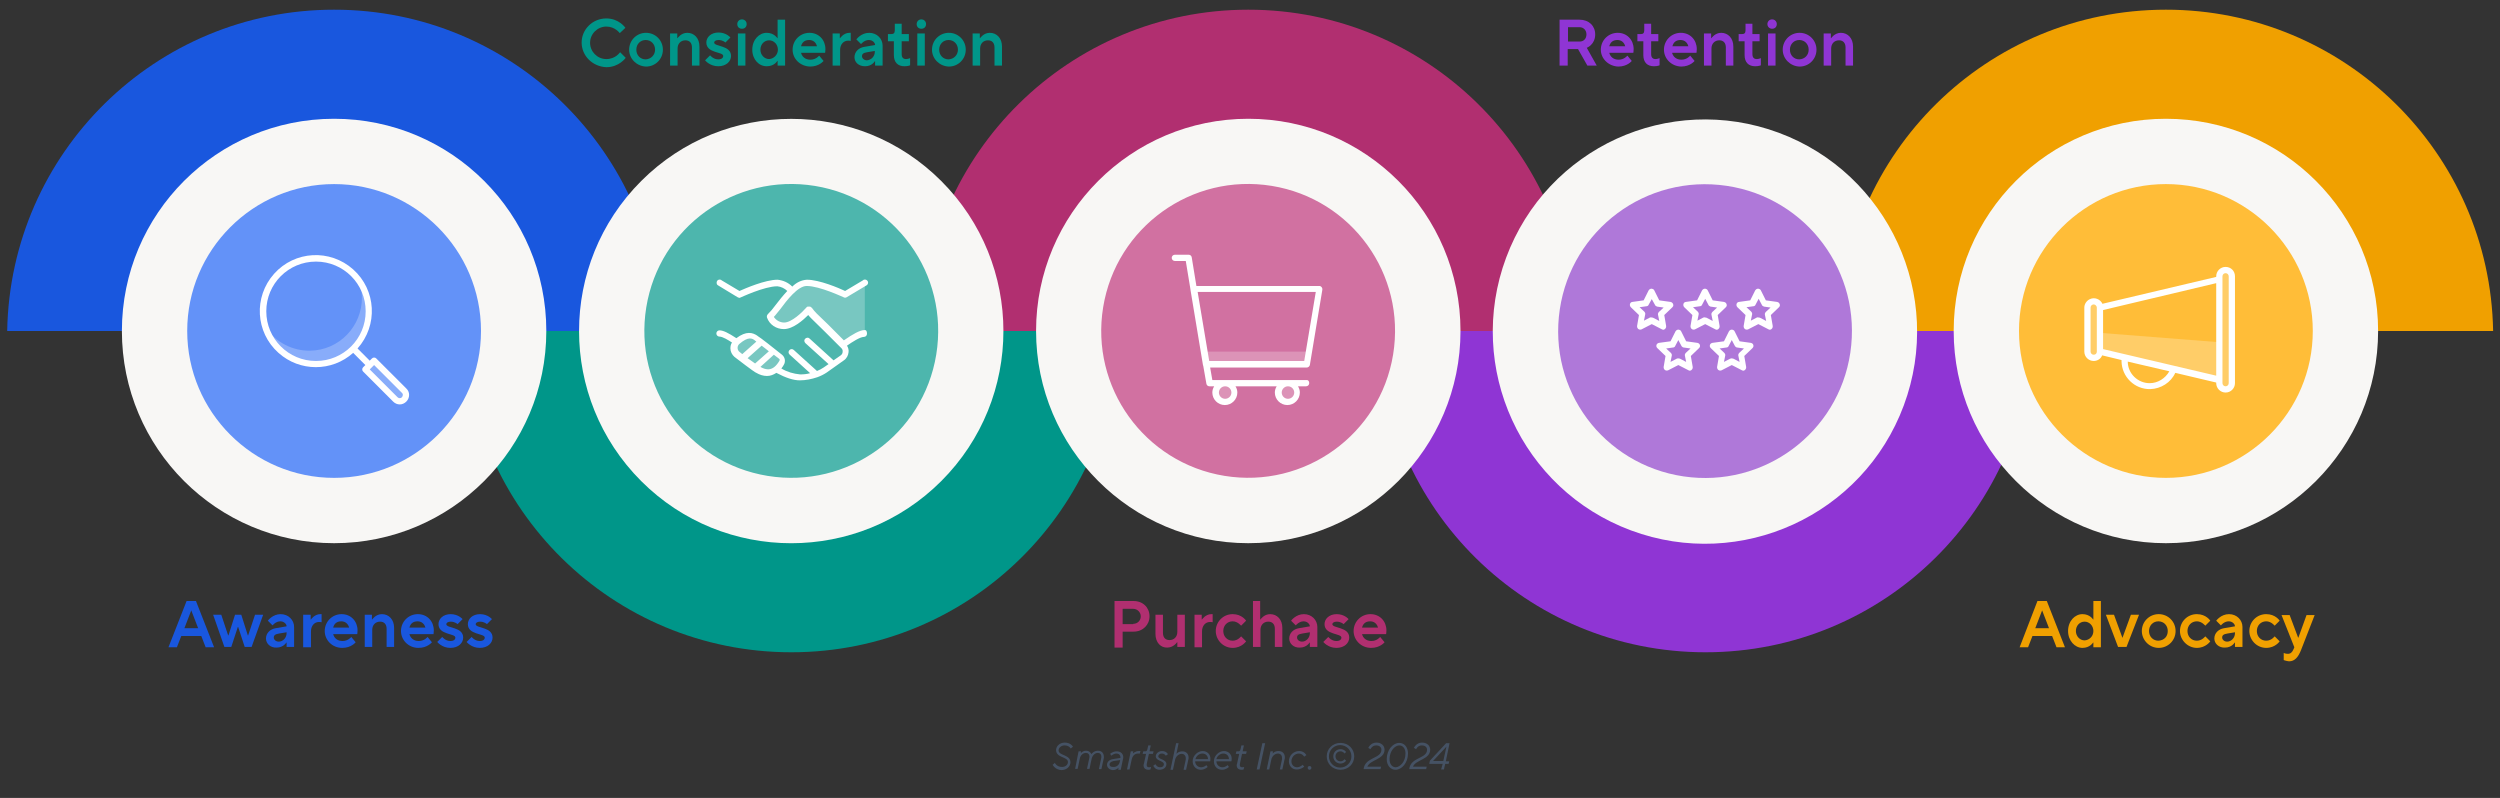 <?xml version="1.0" encoding="utf-8"?>
<!-- Generator: Adobe Illustrator 28.2.0, SVG Export Plug-In . SVG Version: 6.00 Build 0)  -->
<svg version="1.1" id="Layer_1" xmlns="http://www.w3.org/2000/svg" xmlns:xlink="http://www.w3.org/1999/xlink" x="0px" y="0px"
	 viewBox="0 0 799.9 255.3" style="enable-background:new 0 0 799.9 255.3;" xml:space="preserve">
<rect x="0" y="0" width="799.9" height="255.3" fill="#333333" stroke="none"/>
<style type="text/css">
	.st0{fill:#455264;}
	.st1{fill:#1957DE;}
	.st2{fill:#B12F70;}
	.st3{fill:#009689;}
	.st4{fill:#8F35D4;}
	.st5{fill:#F0A000;}
	.st6{fill:#F8F7F5;}
	.st7{fill:#4DB6AD;}
	.st8{fill:#D171A1;}
	.st9{fill:#AF78D9;}
	.st10{fill:#6392F8;}
	.st11{fill:#FFBD38;}
	.st12{opacity:0.24;fill:#FFFFFF;enable-background:new    ;}
	.st13{fill:#FFFFFF;}
</style>
<g>
	<path class="st0" d="M336.8,244.7l0.7-0.6c0,0,0.6,1.3,2.3,1.3c1.1,0,1.9-0.7,1.9-1.6c0-1.7-3.8-1.3-3.8-3.8c0-1.2,1.1-2.4,2.8-2.4
		c1.9,0,2.6,1.3,2.6,1.3l-0.7,0.6c0,0-0.5-1-2-1c-1.1,0-1.9,0.8-1.9,1.6c0,1.7,3.8,1.3,3.8,3.8c0,1.3-1.2,2.5-2.9,2.5
		C337.6,246.3,336.8,244.7,336.8,244.7z"/>
	<path class="st0" d="M345.1,240.4h0.8l-0.1,0.6c0,0,0.6-0.8,1.7-0.8c1.3,0,1.7,1.1,1.7,1.1s0.7-1.1,2.1-1.1c1.3,0,1.9,0.9,1.9,2
		c0,0.2,0,0.5-0.1,0.7l-0.7,3.2h-0.8l0.7-3.3c0-0.2,0.1-0.4,0.1-0.6c0-0.7-0.3-1.3-1.2-1.3c-0.8,0-1.6,0.7-1.9,1.8l-0.7,3.3h-0.8
		l0.7-3.3c0-0.2,0.1-0.4,0.1-0.5c0-0.7-0.3-1.3-1.2-1.3c-0.8,0-1.7,0.7-1.9,1.8l-0.7,3.3h-0.8L345.1,240.4z"/>
	<path class="st0" d="M354.2,244.7c0-0.9,0.7-1.6,1.8-1.8l2.5-0.4c0-0.1,0-0.2,0-0.2c0-0.7-0.5-1.2-1.3-1.2c-0.9,0-1.6,0.7-1.6,0.7
		l-0.4-0.6c0,0,0.8-0.8,2.1-0.8c1.2,0,2.1,0.7,2.1,1.9c0,0.2,0,0.4-0.1,0.6l-0.7,3.4h-0.8l0.1-0.7c0,0-0.6,0.8-1.9,0.8
		C354.9,246.3,354.2,245.5,354.2,244.7z M358.3,243.7l0.1-0.5l-2.1,0.3c-0.9,0.2-1.3,0.6-1.3,1.1c0,0.5,0.4,0.8,1.1,0.8
		C357.3,245.5,358.1,244.7,358.3,243.7z"/>
	<path class="st0" d="M361.8,240.4h0.8l-0.1,0.7c0,0,0.7-0.8,1.9-0.8h0.5l-0.2,0.8h-0.6c-0.8,0-1.7,0.5-2,1.9l-0.7,3.2h-0.8
		L361.8,240.4z"/>
	<path class="st0" d="M365.9,244.9c0-0.2,0-0.3,0.1-0.5l0.7-3.2h-1.1l0.2-0.8h0.7c0.3,0,0.5-0.2,0.6-0.6l0.3-1.3h0.8l-0.4,1.9h1.3
		l-0.2,0.8h-1.3l-0.7,3.3c0,0.1,0,0.2,0,0.3c0,0.5,0.3,0.7,0.8,0.7c0.3,0,0.6-0.1,0.6-0.1l-0.2,0.8c0,0-0.3,0.1-0.6,0.1
		C366.4,246.3,365.9,245.7,365.9,244.9z"/>
	<path class="st0" d="M369,245l0.7-0.5c0,0,0.4,1,1.5,1c0.8,0,1.2-0.4,1.2-1c0-1.1-2.6-1-2.6-2.5c0-0.9,0.9-1.7,2-1.7
		c1.4,0,1.9,1,1.9,1l-0.7,0.5c0,0-0.3-0.7-1.3-0.7c-0.6,0-1.1,0.4-1.1,0.9c0,1,2.6,0.9,2.6,2.5c0,1-0.9,1.8-2.2,1.8
		C369.5,246.3,369,245,369,245z"/>
	<path class="st0" d="M376.3,237.8h0.8l-0.7,3.4c0,0,0.6-0.8,1.9-0.8c1.2,0,2,0.8,2,2c0,0.2,0,0.4-0.1,0.7l-0.7,3.2h-0.8l0.7-3.3
		c0-0.2,0-0.3,0-0.4c0-0.8-0.5-1.4-1.3-1.4c-0.9,0-1.8,0.7-2.1,1.8l-0.7,3.3h-0.8L376.3,237.8z"/>
	<path class="st0" d="M381.6,243.6c0-1.9,1.7-3.3,3.2-3.3c1.4,0,2.5,1,2.5,2.5c0,0.5-0.1,0.8-0.1,0.8h-4.8c0,1.1,0.9,1.9,1.9,1.9
		c1,0,1.7-0.7,1.7-0.7l0.4,0.6c0,0-0.9,0.9-2.2,0.9C382.7,246.3,381.6,245.1,381.6,243.6z M386.5,242.9c0,0,0,0,0-0.1
		c0-0.8-0.6-1.7-1.8-1.7c-1,0-2,0.8-2.2,1.8H386.5z"/>
	<path class="st0" d="M388.4,243.6c0-1.9,1.7-3.3,3.2-3.3c1.4,0,2.5,1,2.5,2.5c0,0.5-0.1,0.8-0.1,0.8h-4.8c0,1.1,0.9,1.9,1.9,1.9
		c1,0,1.7-0.7,1.7-0.7l0.4,0.6c0,0-0.9,0.9-2.2,0.9C389.4,246.3,388.4,245.1,388.4,243.6z M393.2,242.9c0,0,0,0,0-0.1
		c0-0.8-0.6-1.7-1.8-1.7c-1,0-2,0.8-2.2,1.8H393.2z"/>
	<path class="st0" d="M395.7,244.9c0-0.2,0-0.3,0.1-0.5l0.7-3.2h-1.1l0.2-0.8h0.7c0.3,0,0.5-0.2,0.6-0.6l0.3-1.3h0.8l-0.4,1.9h1.3
		l-0.2,0.8h-1.3l-0.7,3.3c0,0.1,0,0.2,0,0.3c0,0.5,0.3,0.7,0.8,0.7c0.3,0,0.6-0.1,0.6-0.1l-0.2,0.8c0,0-0.3,0.1-0.6,0.1
		C396.2,246.3,395.7,245.7,395.7,244.9z"/>
	<path class="st0" d="M403.9,237.8h0.9l-1.8,8.4h-0.9L403.9,237.8z"/>
	<path class="st0" d="M406.5,240.4h0.8l-0.1,0.7c0,0,0.6-0.8,1.9-0.8c1.2,0,2,0.8,2,2c0,0.2,0,0.4-0.1,0.7l-0.7,3.2h-0.8l0.7-3.3
		c0-0.2,0-0.3,0-0.4c0-0.8-0.5-1.4-1.3-1.4c-0.9,0-1.8,0.7-2.1,1.8l-0.7,3.3h-0.8L406.5,240.4z"/>
	<path class="st0" d="M412.4,243.6c0-1.9,1.5-3.3,3.3-3.3c1.6,0,2.3,1.3,2.3,1.3l-0.7,0.5c0,0-0.6-1-1.7-1c-1.3,0-2.4,1.1-2.4,2.5
		c0,1.1,0.8,1.9,1.8,1.9c1,0,1.8-0.8,1.8-0.8l0.5,0.6c0,0-1,0.9-2.3,0.9C413.5,246.3,412.4,245.1,412.4,243.6z"/>
	<path class="st0" d="M418.4,245.7c0-0.4,0.3-0.6,0.6-0.6c0.3,0,0.6,0.2,0.6,0.6c0,0.3-0.3,0.6-0.6,0.6
		C418.7,246.3,418.4,246,418.4,245.7z"/>
	<path class="st0" d="M424.5,242c0-2.4,1.9-4.3,4.4-4.3s4.4,1.9,4.4,4.3c0,2.4-1.9,4.3-4.4,4.3S424.5,244.4,424.5,242z M432.4,242
		c0-2-1.6-3.6-3.6-3.6s-3.6,1.6-3.6,3.6c0,2,1.6,3.6,3.6,3.6S432.4,244,432.4,242z M426.6,242c0-1.3,1-2.3,2.3-2.3
		c1.2,0,1.8,0.9,1.8,0.9l-0.5,0.5c0,0-0.4-0.7-1.3-0.7c-0.9,0-1.6,0.7-1.6,1.6c0,0.9,0.7,1.6,1.6,1.6c0.9,0,1.3-0.7,1.3-0.7l0.5,0.5
		c0,0-0.6,0.9-1.8,0.9C427.6,244.3,426.6,243.3,426.6,242z"/>
	<path class="st0" d="M442,239.9c0-0.8-0.6-1.4-1.7-1.4c-1.3,0-1.8,1.2-1.8,1.2l-0.7-0.4c0,0,0.7-1.7,2.6-1.7c1.6,0,2.6,1,2.6,2.3
		c0,3.1-4.7,3.2-5.5,5.4h4.4l-0.2,0.8h-5.4C436.7,242.2,442,242.8,442,239.9z"/>
	<path class="st0" d="M443.7,242.9c0-3,2-5.2,4-5.2c1.6,0,2.8,1.3,2.8,3.4c0,3-2,5.2-4,5.2C445,246.3,443.7,245,443.7,242.9z
		 M449.7,241.1c0-1.7-0.9-2.6-2-2.6c-1.4,0-3.1,1.8-3.1,4.4c0,1.7,0.9,2.6,2,2.6C448,245.4,449.7,243.7,449.7,241.1z"/>
	<path class="st0" d="M456.6,239.9c0-0.8-0.6-1.4-1.7-1.4c-1.3,0-1.8,1.2-1.8,1.2l-0.7-0.4c0,0,0.7-1.7,2.6-1.7c1.6,0,2.6,1,2.6,2.3
		c0,3.1-4.7,3.2-5.5,5.4h4.4l-0.2,0.8h-5.4C451.3,242.2,456.6,242.8,456.6,239.9z"/>
	<path class="st0" d="M461.6,244.4h-4.3l0.2-1l5.2-5.6h1.1l-1.2,5.8h1.1l-0.2,0.8h-1.1l-0.4,1.8h-0.9L461.6,244.4z M461.8,243.5
		l1-4.6l-4.3,4.6H461.8z"/>
</g>
<g>
	<g>
		<path class="st1" d="M59.7,192.3h3l5.8,14.8h-2.7l-1.4-3.6H58l-1.4,3.6h-2.7L59.7,192.3z M63.4,201l-2.2-5.7l-2.2,5.7H63.4z"/>
		<path class="st1" d="M68.2,196.7h2.6l2.2,6.6h0.1l2.1-6.6h2l2.1,6.6h0.1l2.2-6.6h2.6l-3.7,10.3h-2.2l-2.1-6.4h-0.1l-2.1,6.4h-2.2
			L68.2,196.7z"/>
		<path class="st1" d="M85.1,204.3c0-1.7,1.3-3,3.1-3.3l3.5-0.6c0-0.7-0.8-1.6-2-1.6c-1.5,0-2.5,1.3-2.5,1.3l-1.5-1.5
			c0,0,1.5-2.1,4.1-2.1c2.5,0,4.3,1.9,4.3,4.1v6.4h-2.4v-1.4h-0.1c0,0-0.9,1.6-3.1,1.6C86.5,207.3,85.1,205.9,85.1,204.3z
			 M91.7,202.6v-0.3l-2.4,0.4c-1.3,0.2-1.7,0.6-1.7,1.3c0,0.6,0.6,1.3,1.6,1.3C90.5,205.3,91.7,204.1,91.7,202.6z"/>
		<path class="st1" d="M97,196.7h2.4v1.5h0.1c0,0,1.1-1.7,3-1.7h0.4v2.6c0,0-0.3-0.1-0.8-0.1c-1.5,0-2.6,1.2-2.6,3v5.1H97V196.7z"/>
		<path class="st1" d="M103.9,201.9c0-3,2.4-5.4,5.4-5.4c3,0,5.1,2.3,5.1,5.2c0,0.6-0.1,1.2-0.1,1.2h-7.7c0.3,1.2,1.3,2.2,3,2.2
			c1.8,0,2.8-1.3,2.8-1.3l1.4,1.7c0,0-1.4,1.8-4.3,1.8C106.3,207.3,103.9,204.8,103.9,201.9z M111.7,200.8c-0.3-1.2-1.2-2-2.5-2
			c-1.5,0-2.3,0.8-2.6,2H111.7z"/>
		<path class="st1" d="M116.6,196.7h2.4v1.5h0.1c0,0,1.1-1.7,3.1-1.7c2.2,0,3.9,1.7,3.9,4.4v6.1h-2.4v-5.8c0-1.5-0.8-2.3-2.1-2.3
			c-1.5,0-2.5,1.1-2.5,2.6v5.5h-2.4V196.7z"/>
		<path class="st1" d="M128.3,201.9c0-3,2.4-5.4,5.4-5.4c3,0,5.1,2.3,5.1,5.2c0,0.6-0.1,1.2-0.1,1.2h-7.7c0.3,1.2,1.3,2.2,3,2.2
			c1.8,0,2.8-1.3,2.8-1.3l1.4,1.7c0,0-1.4,1.8-4.3,1.8C130.7,207.3,128.3,204.8,128.3,201.9z M136.1,200.8c-0.3-1.2-1.2-2-2.5-2
			c-1.5,0-2.3,0.8-2.6,2H136.1z"/>
		<path class="st1" d="M139.9,205.4l1.6-1.6c0,0,1,1.3,2.6,1.3c1.1,0,1.6-0.5,1.6-1.1c0-1.4-5.4-0.8-5.4-4.3c0-1.7,1.5-3.2,3.9-3.2
			c2.5,0,3.8,1.6,3.8,1.6l-1.6,1.6c0,0-0.8-0.8-2.2-0.8c-0.9,0-1.4,0.4-1.4,0.8c0,1.4,5.4,0.8,5.4,4.3c0,1.7-1.5,3.3-4.1,3.3
			C141.4,207.3,139.9,205.4,139.9,205.4z"/>
		<path class="st1" d="M149.3,205.4l1.6-1.6c0,0,1,1.3,2.6,1.3c1.1,0,1.6-0.5,1.6-1.1c0-1.4-5.4-0.8-5.4-4.3c0-1.7,1.5-3.2,3.9-3.2
			c2.5,0,3.8,1.6,3.8,1.6l-1.6,1.6c0,0-0.8-0.8-2.2-0.8c-0.9,0-1.4,0.4-1.4,0.8c0,1.4,5.4,0.8,5.4,4.3c0,1.7-1.5,3.3-4.1,3.3
			C150.8,207.3,149.3,205.4,149.3,205.4z"/>
	</g>
	<g>
		<path class="st2" d="M356.6,192.3h6.1c3,0,5.1,2.1,5.1,4.9c0,2.7-2.1,4.9-5.1,4.9h-3.5v5.1h-2.6V192.3z M362.6,199.6
			c1.4,0,2.4-1.1,2.4-2.4s-1.1-2.4-2.4-2.4h-3.4v4.9H362.6z"/>
		<path class="st2" d="M369.7,202.8v-6.1h2.4v5.8c0,1.5,0.8,2.3,2.1,2.3c1.5,0,2.5-1.1,2.5-2.6v-5.5h2.4v10.3h-2.4v-1.5h-0.1
			c0,0-1.1,1.7-3.1,1.7C371.4,207.3,369.7,205.6,369.7,202.8z"/>
		<path class="st2" d="M382.1,196.7h2.4v1.5h0.1c0,0,1.1-1.7,3-1.7h0.4v2.6c0,0-0.3-0.1-0.8-0.1c-1.5,0-2.6,1.2-2.6,3v5.1h-2.4
			V196.7z"/>
		<path class="st2" d="M389,201.9c0-3,2.4-5.4,5.4-5.4c3,0,4.3,2.1,4.3,2.1l-1.6,1.6c0,0-1.1-1.4-2.7-1.4c-1.7,0-3,1.3-3,3.1
			c0,1.8,1.3,3.1,3,3.1c1.7,0,2.7-1.4,2.7-1.4l1.6,1.6c0,0-1.4,2.1-4.3,2.1C391.4,207.3,389,204.8,389,201.9z"/>
		<path class="st2" d="M400.8,192.3h2.4v5.9h0.1c0,0,1.1-1.7,3.1-1.7c2.2,0,3.9,1.7,3.9,4.4v6.1h-2.4v-5.8c0-1.5-0.8-2.3-2.1-2.3
			c-1.5,0-2.5,1.1-2.5,2.6v5.5h-2.4V192.3z"/>
		<path class="st2" d="M412.5,204.3c0-1.7,1.3-3,3.1-3.3l3.5-0.6c0-0.7-0.8-1.6-2-1.6c-1.5,0-2.5,1.3-2.5,1.3l-1.5-1.5
			c0,0,1.5-2.1,4.1-2.1c2.5,0,4.3,1.9,4.3,4.1v6.4h-2.4v-1.4H419c0,0-0.9,1.6-3.1,1.6C413.9,207.3,412.5,205.9,412.5,204.3z
			 M419.1,202.6v-0.3l-2.4,0.4c-1.3,0.2-1.7,0.6-1.7,1.3c0,0.6,0.6,1.3,1.6,1.3C417.9,205.3,419.1,204.1,419.1,202.6z"/>
		<path class="st2" d="M423.4,205.4l1.6-1.6c0,0,1,1.3,2.6,1.3c1.1,0,1.6-0.5,1.6-1.1c0-1.4-5.4-0.8-5.4-4.3c0-1.7,1.5-3.2,3.9-3.2
			c2.5,0,3.8,1.6,3.8,1.6l-1.6,1.6c0,0-0.8-0.8-2.2-0.8c-0.9,0-1.4,0.4-1.4,0.8c0,1.4,5.4,0.8,5.4,4.3c0,1.7-1.5,3.3-4.1,3.3
			C424.9,207.3,423.4,205.4,423.4,205.4z"/>
		<path class="st2" d="M433.1,201.9c0-3,2.4-5.4,5.4-5.4c3,0,5.1,2.3,5.1,5.2c0,0.6-0.1,1.2-0.1,1.2h-7.7c0.3,1.2,1.3,2.2,3,2.2
			c1.8,0,2.8-1.3,2.8-1.3l1.4,1.7c0,0-1.4,1.8-4.3,1.8C435.5,207.3,433.1,204.8,433.1,201.9z M440.9,200.8c-0.3-1.2-1.2-2-2.5-2
			c-1.5,0-2.3,0.8-2.6,2H440.9z"/>
	</g>
	<g>
		<path class="st3" d="M186.1,13.6c0-4.2,3.5-7.7,7.9-7.7c4.1,0,6.1,3,6.1,3l-1.8,1.7c0,0-1.5-2.1-4.3-2.1c-2.8,0-5.2,2.3-5.2,5.2
			c0,2.8,2.3,5.2,5.2,5.2c3,0,4.4-2.2,4.4-2.2l1.8,1.8c0,0-2.1,3-6.2,3C189.6,21.3,186.1,17.9,186.1,13.6z"/>
		<path class="st3" d="M201.3,15.9c0-3,2.4-5.4,5.4-5.4c3,0,5.4,2.4,5.4,5.4c0,3-2.4,5.4-5.4,5.4C203.7,21.2,201.3,18.8,201.3,15.9z
			 M209.6,15.9c0-1.8-1.3-3.1-3-3.1c-1.7,0-3,1.3-3,3.1c0,1.8,1.3,3.1,3,3.1C208.3,18.9,209.6,17.6,209.6,15.9z"/>
		<path class="st3" d="M214.3,10.7h2.4v1.5h0.1c0,0,1.1-1.7,3.1-1.7c2.2,0,3.9,1.7,3.9,4.4V21h-2.4v-5.8c0-1.5-0.8-2.3-2.1-2.3
			c-1.5,0-2.5,1.1-2.5,2.6V21h-2.4V10.7z"/>
		<path class="st3" d="M225.6,19.3l1.6-1.6c0,0,1,1.3,2.6,1.3c1.1,0,1.6-0.5,1.6-1.1c0-1.4-5.4-0.8-5.4-4.3c0-1.7,1.5-3.2,3.9-3.2
			c2.5,0,3.8,1.6,3.8,1.6l-1.6,1.6c0,0-0.8-0.8-2.2-0.8c-0.9,0-1.4,0.4-1.4,0.8c0,1.4,5.4,0.8,5.4,4.3c0,1.7-1.5,3.3-4.1,3.3
			C227.1,21.2,225.6,19.3,225.6,19.3z"/>
		<path class="st3" d="M235.9,7.7c0-0.8,0.6-1.5,1.5-1.5c0.8,0,1.5,0.6,1.5,1.5s-0.6,1.5-1.5,1.5C236.5,9.2,235.9,8.6,235.9,7.7z
			 M236.1,10.7h2.4V21h-2.4V10.7z"/>
		<path class="st3" d="M240.7,15.9c0-3.2,2.2-5.4,4.6-5.4s3.4,1.7,3.4,1.7h0.1V6.3h2.4V21h-2.4v-1.5h-0.1c0,0-0.9,1.7-3.4,1.7
			S240.7,19,240.7,15.9z M248.9,15.9c0-1.7-1.3-3-2.8-3c-1.6,0-2.8,1.3-2.8,3c0,1.7,1.3,3,2.8,3C247.6,18.8,248.9,17.5,248.9,15.9z"
			/>
		<path class="st3" d="M253.6,15.9c0-3,2.4-5.4,5.4-5.4c3,0,5.1,2.3,5.1,5.2c0,0.6-0.1,1.2-0.1,1.2h-7.7c0.3,1.2,1.3,2.2,3,2.2
			c1.8,0,2.8-1.3,2.8-1.3l1.4,1.7c0,0-1.4,1.8-4.3,1.8C256,21.2,253.6,18.8,253.6,15.9z M261.4,14.8c-0.3-1.2-1.2-2-2.5-2
			c-1.5,0-2.3,0.8-2.6,2H261.4z"/>
		<path class="st3" d="M266.3,10.7h2.4v1.5h0.1c0,0,1.1-1.7,3-1.7h0.4v2.6c0,0-0.3-0.1-0.8-0.1c-1.5,0-2.6,1.2-2.6,3V21h-2.4V10.7z"
			/>
		<path class="st3" d="M273.4,18.3c0-1.7,1.3-3,3.1-3.3l3.5-0.6c0-0.7-0.8-1.6-2-1.6c-1.5,0-2.5,1.3-2.5,1.3l-1.5-1.5
			c0,0,1.5-2.1,4.1-2.1c2.5,0,4.3,1.9,4.3,4.1V21h-2.4v-1.4h-0.1c0,0-0.9,1.6-3.1,1.6C274.7,21.2,273.4,19.9,273.4,18.3z
			 M279.9,16.6v-0.3l-2.4,0.4c-1.3,0.2-1.7,0.6-1.7,1.3c0,0.6,0.6,1.3,1.6,1.3C278.7,19.2,279.9,18.1,279.9,16.6z"/>
		<path class="st3" d="M286,17.6v-4.4h-1.9v-2.3h1.1c0.7,0,1.1-0.3,1.1-1.2V7.6h2.2v3.3h2.3v2.3h-2.3v4.1c0,1.1,0.5,1.6,1.4,1.6
			c0.6,0,1.3-0.3,1.3-0.3v2.3c0,0-0.7,0.3-1.8,0.3C287.3,21.2,286,20,286,17.6z"/>
		<path class="st3" d="M293.3,7.7c0-0.8,0.6-1.5,1.5-1.5c0.8,0,1.5,0.6,1.5,1.5s-0.6,1.5-1.5,1.5C293.9,9.2,293.3,8.6,293.3,7.7z
			 M293.5,10.7h2.4V21h-2.4V10.7z"/>
		<path class="st3" d="M298.2,15.9c0-3,2.4-5.4,5.4-5.4c3,0,5.4,2.4,5.4,5.4c0,3-2.4,5.4-5.4,5.4C300.6,21.2,298.2,18.8,298.2,15.9z
			 M306.5,15.9c0-1.8-1.3-3.1-3-3.1c-1.7,0-3,1.3-3,3.1c0,1.8,1.3,3.1,3,3.1C305.2,18.9,306.5,17.6,306.5,15.9z"/>
		<path class="st3" d="M311.1,10.7h2.4v1.5h0.1c0,0,1.1-1.7,3.1-1.7c2.2,0,3.9,1.7,3.9,4.4V21h-2.4v-5.8c0-1.5-0.8-2.3-2.1-2.3
			c-1.5,0-2.5,1.1-2.5,2.6V21h-2.4V10.7z"/>
	</g>
	<g>
		<path class="st4" d="M499,6.3h6.4c3,0,5,2,5,4.7c0,3.3-2.7,4.3-2.7,4.3l3.2,5.7h-3l-3-5.3h-3.3V21H499V6.3z M505.4,13.3
			c1.3,0,2.2-0.9,2.2-2.3s-1-2.3-2.2-2.3h-3.7v4.6H505.4z"/>
		<path class="st4" d="M512.2,15.9c0-3,2.4-5.4,5.4-5.4c3,0,5.1,2.3,5.1,5.2c0,0.6-0.1,1.2-0.1,1.2h-7.7c0.3,1.2,1.3,2.2,3,2.2
			c1.8,0,2.8-1.3,2.8-1.3l1.4,1.7c0,0-1.4,1.8-4.3,1.8C514.7,21.2,512.2,18.8,512.2,15.9z M520,14.8c-0.3-1.2-1.2-2-2.5-2
			c-1.5,0-2.3,0.8-2.6,2H520z"/>
		<path class="st4" d="M525.8,17.6v-4.4h-1.9v-2.3h1.1c0.7,0,1.1-0.3,1.1-1.2V7.6h2.2v3.3h2.3v2.3h-2.3v4.1c0,1.1,0.5,1.6,1.4,1.6
			c0.6,0,1.3-0.3,1.3-0.3v2.3c0,0-0.7,0.3-1.8,0.3C527.1,21.2,525.8,20,525.8,17.6z"/>
		<path class="st4" d="M532.4,15.9c0-3,2.4-5.4,5.4-5.4c3,0,5.1,2.3,5.1,5.2c0,0.6-0.1,1.2-0.1,1.2H535c0.3,1.2,1.3,2.2,3,2.2
			c1.8,0,2.8-1.3,2.8-1.3l1.4,1.7c0,0-1.4,1.8-4.3,1.8C534.8,21.2,532.4,18.8,532.4,15.9z M540.2,14.8c-0.3-1.2-1.2-2-2.5-2
			c-1.5,0-2.3,0.8-2.6,2H540.2z"/>
		<path class="st4" d="M545.1,10.7h2.4v1.5h0.1c0,0,1.1-1.7,3.1-1.7c2.2,0,3.9,1.7,3.9,4.4V21h-2.4v-5.8c0-1.5-0.8-2.3-2.1-2.3
			c-1.5,0-2.5,1.1-2.5,2.6V21h-2.4V10.7z"/>
		<path class="st4" d="M558.2,17.6v-4.4h-1.9v-2.3h1.1c0.7,0,1.1-0.3,1.1-1.2V7.6h2.2v3.3h2.3v2.3h-2.3v4.1c0,1.1,0.5,1.6,1.4,1.6
			c0.6,0,1.3-0.3,1.3-0.3v2.3c0,0-0.7,0.3-1.8,0.3C559.5,21.2,558.2,20,558.2,17.6z"/>
		<path class="st4" d="M565.5,7.7c0-0.8,0.6-1.5,1.5-1.5c0.8,0,1.5,0.6,1.5,1.5s-0.6,1.5-1.5,1.5C566.2,9.2,565.5,8.6,565.5,7.7z
			 M565.7,10.7h2.4V21h-2.4V10.7z"/>
		<path class="st4" d="M570.4,15.9c0-3,2.4-5.4,5.4-5.4c3,0,5.4,2.4,5.4,5.4c0,3-2.4,5.4-5.4,5.4C572.8,21.2,570.4,18.8,570.4,15.9z
			 M578.7,15.9c0-1.8-1.3-3.1-3-3.1c-1.7,0-3,1.3-3,3.1c0,1.8,1.3,3.1,3,3.1C577.5,18.9,578.7,17.6,578.7,15.9z"/>
		<path class="st4" d="M583.4,10.7h2.4v1.5h0.1c0,0,1.1-1.7,3.1-1.7c2.2,0,3.9,1.7,3.9,4.4V21h-2.4v-5.8c0-1.5-0.8-2.3-2.1-2.3
			c-1.5,0-2.5,1.1-2.5,2.6V21h-2.4V10.7z"/>
	</g>
	<g>
		<path class="st5" d="M651.9,192.3h3l5.8,14.8H658l-1.4-3.6h-6.3l-1.4,3.6h-2.7L651.9,192.3z M655.6,201l-2.2-5.7l-2.2,5.7H655.6z"
			/>
		<path class="st5" d="M661.7,201.9c0-3.2,2.2-5.4,4.6-5.4s3.4,1.7,3.4,1.7h0.1v-5.9h2.4v14.8h-2.4v-1.5h-0.1c0,0-1,1.7-3.4,1.7
			S661.7,205,661.7,201.9z M669.8,201.9c0-1.7-1.3-3-2.8-3c-1.6,0-2.8,1.3-2.8,3c0,1.7,1.3,3,2.8,3
			C668.5,204.8,669.8,203.6,669.8,201.9z"/>
		<path class="st5" d="M673.8,196.7h2.6l2.7,7.4l2.7-7.4h2.6l-4,10.3h-2.7L673.8,196.7z"/>
		<path class="st5" d="M685.3,201.9c0-3,2.4-5.4,5.4-5.4c3,0,5.4,2.4,5.4,5.4c0,3-2.4,5.4-5.4,5.4
			C687.7,207.3,685.3,204.8,685.3,201.9z M693.6,201.9c0-1.8-1.3-3.1-3-3.1c-1.7,0-3,1.3-3,3.1c0,1.8,1.3,3.1,3,3.1
			C692.4,204.9,693.6,203.7,693.6,201.9z"/>
		<path class="st5" d="M697.5,201.9c0-3,2.4-5.4,5.4-5.4c3,0,4.3,2.1,4.3,2.1l-1.6,1.6c0,0-1.1-1.4-2.7-1.4c-1.7,0-3,1.3-3,3.1
			c0,1.8,1.3,3.1,3,3.1c1.7,0,2.7-1.4,2.7-1.4l1.6,1.6c0,0-1.4,2.1-4.3,2.1C700,207.3,697.5,204.8,697.5,201.9z"/>
		<path class="st5" d="M708.5,204.3c0-1.7,1.3-3,3.1-3.3l3.5-0.6c0-0.7-0.8-1.6-2-1.6c-1.5,0-2.5,1.3-2.5,1.3l-1.5-1.5
			c0,0,1.5-2.1,4.1-2.1c2.5,0,4.3,1.9,4.3,4.1v6.4h-2.4v-1.4h-0.1c0,0-0.9,1.6-3.1,1.6C709.9,207.3,708.5,205.9,708.5,204.3z
			 M715.1,202.6v-0.3l-2.4,0.4c-1.3,0.2-1.7,0.6-1.7,1.3c0,0.6,0.6,1.3,1.6,1.3C713.9,205.3,715.1,204.1,715.1,202.6z"/>
		<path class="st5" d="M719.7,201.9c0-3,2.4-5.4,5.4-5.4c3,0,4.3,2.1,4.3,2.1l-1.6,1.6c0,0-1.1-1.4-2.7-1.4c-1.7,0-3,1.3-3,3.1
			c0,1.8,1.3,3.1,3,3.1c1.7,0,2.7-1.4,2.7-1.4l1.6,1.6c0,0-1.4,2.1-4.3,2.1C722.1,207.3,719.7,204.8,719.7,201.9z"/>
		<path class="st5" d="M730.7,211.2v-2.3c0,0,0.5,0.3,1.3,0.3c0.9,0,1.4-0.5,1.8-1.4l0.3-0.7l-4.1-10.3h2.6l2.7,7.2h0.1l2.6-7.2h2.6
			l-4.4,11.3c-0.9,2.2-2,3.5-3.8,3.5C731.5,211.5,730.7,211.2,730.7,211.2z"/>
	</g>
	<path class="st5" d="M797.7,105.9h-63C733.6,83.7,715.4,66,693,66c-22.4,0-40.6,17.7-41.6,39.9h-63c1-57,47.4-102.8,104.6-102.8
		C750.2,3.1,796.7,48.9,797.7,105.9z"/>
	<path class="st2" d="M357.8,105.9c1-22.2,19.2-39.9,41.6-39.9c22.4,0,40.6,17.7,41.6,39.9h63c-1-57-47.4-102.8-104.6-102.8
		c-57.2,0-103.6,45.9-104.6,102.8H357.8z"/>
	<path class="st3" d="M294.8,105.9c-1,22.2-19.2,39.9-41.6,39.9c-22.4,0-40.6-17.7-41.6-39.9h-63c1,57,47.4,102.8,104.6,102.8
		c57.2,0,103.6-45.9,104.6-102.8H294.8z"/>
	<path class="st1" d="M211.5,105.9h-63c-1-22.2-19.2-39.9-41.6-39.9c-22.4,0-40.6,17.7-41.6,39.9h-63c1-57,47.4-102.8,104.6-102.8
		C164.1,3.1,210.5,48.9,211.5,105.9z"/>
	<path class="st4" d="M587.3,105.9c-1,22.2-19.2,39.9-41.6,39.9c-22.4,0-40.6-17.7-41.6-39.9h-63c1,57,47.4,102.8,104.6,102.8
		c57.2,0,103.6-45.9,104.6-102.8H587.3z"/>
	
		<ellipse transform="matrix(0.707 -0.707 0.707 0.707 -0.72 210.064)" class="st6" cx="253.2" cy="105.9" rx="67.9" ry="67.9"/>
	<ellipse transform="matrix(0.161 -0.987 0.987 0.161 107.886 338.734)" class="st7" cx="253.2" cy="105.9" rx="47" ry="47"/>
	<circle class="st6" cx="399.4" cy="105.9" r="67.9"/>
	<ellipse transform="matrix(0.161 -0.987 0.987 0.161 230.527 483.025)" class="st8" cx="399.4" cy="105.9" rx="47" ry="47"/>
	
		<ellipse transform="matrix(0.348 -0.937 0.937 0.348 256.381 580.568)" class="st6" cx="545.7" cy="105.9" rx="67.9" ry="67.9"/>
	<ellipse transform="matrix(0.147 -0.989 0.989 0.147 360.594 630.071)" class="st9" cx="545.7" cy="105.9" rx="47" ry="47"/>
	<circle class="st6" cx="106.9" cy="105.9" r="67.9"/>
	<path class="st10" d="M106.9,152.9c-25.9,0-47-21.1-47-47s21.1-47,47-47c25.9,0,47,21.1,47,47S132.8,152.9,106.9,152.9z"/>
	<circle class="st6" cx="693" cy="105.9" r="67.9"/>
	<path class="st11" d="M693,152.9c-25.9,0-47-21.1-47-47s21.1-47,47-47c25.9,0,47,21.1,47,47S718.9,152.9,693,152.9z"/>
</g>
<g id="b">
	<path class="st12" d="M126.5,127.8l-9.6-9.6l2.8-2.8l9.6,9.6c0.8,0.8,0.8,2,0,2.8l0,0C128.5,128.6,127.3,128.6,126.5,127.8z"/>
	<path class="st12" d="M114.8,89.8c0.6,1.7,1,3.5,1,5.3c0.1,9.3-7.3,17-16.6,17.1c-5.5,0.1-10.8-2.6-14-7.1
		c3,8.8,12.6,13.5,21.4,10.5s13.5-12.6,10.5-21.4C116.6,92.6,115.8,91.1,114.8,89.8z"/>
	<path class="st13" d="M130,124.3l-9.6-9.6c-0.2-0.2-0.4-0.3-0.7-0.3c-0.3,0-0.5,0.1-0.7,0.3l-0.7,0.7l-3.9-3.9
		c6.6-7.4,6-18.7-1.4-25.3c-7.4-6.6-18.7-6-25.3,1.4c-6.6,7.4-6,18.7,1.4,25.3c6.8,6.1,17.1,6.1,23.9,0l3.9,3.9l-0.7,0.7
		c-0.2,0.2-0.3,0.4-0.3,0.7c0,0.3,0.1,0.5,0.3,0.7l9.6,9.6c1.2,1.2,3,1.2,4.2,0C131.2,127.3,131.2,125.4,130,124.3L130,124.3z
		 M85.2,99.6c0-8.8,7.1-15.9,15.9-15.9S117,90.8,117,99.6s-7.1,15.9-15.9,15.9S85.2,108.4,85.2,99.6z M128.6,127.1
		c-0.4,0.4-1,0.4-1.4,0l0,0l-8.9-8.9l1.4-1.4l8.9,8.9C129,126,129,126.6,128.6,127.1C128.6,127,128.6,127.1,128.6,127.1L128.6,127.1
		z"/>
</g>
<g>
	<path class="st12" d="M258.9,99.1c0.5,0.7,1.1,1.4,1.7,2c1.5,1.4,6.3,6.2,9.3,9.1l0,0c2.9-2.1,5.4-3.6,6.8-3.6V90.4l-6.2,3.7
		c0,0-7.8-3.7-12.2-3.7c-4.5,0-9.5,8.6-11.8,10.7c0.7,1.8,2.5,3,4.5,3C254.5,104.1,258.9,99.1,258.9,99.1L258.9,99.1z"/>
	<path class="st12" d="M235.9,109.4c-1.1,0.9-1.2,2.5-0.3,3.6c0.1,0.1,0.2,0.2,0.3,0.3c2.4,1.9,6,4.6,6.7,4.9
		c0.9,0.5,4.5,2.9,7.6-2.2c0.4-0.6,0.2-1.4-0.3-1.9c-2-1.6-6.8-5.5-7.7-6C241.3,107.5,239.5,106.2,235.9,109.4z"/>
	<path class="st13" d="M276.7,105.6c-1.6,0-3.8,1.3-6.7,3.3c-2.9-3-7.3-7.3-8.7-8.6c-0.6-0.6-1.1-1.2-1.6-1.9h-0.1c0,0,0,0-0.1-0.1
		l-0.1-0.1l-0.2-0.1h-0.2c-0.1,0-0.1,0-0.2,0h-0.2h-0.2l-0.2,0.1l-0.1,0.1c0,0,0,0.1-0.1,0.1c0,0-0.1,0-0.1,0.1
		c-1.1,1.3-4.6,4.7-7,4.7c-1.3,0-2.6-0.7-3.3-1.8c0.6-0.6,1.2-1.5,2-2.4c2.2-3,5.7-7.5,8.5-7.5c4.2,0,11.7,3.6,11.8,3.6
		c0.3,0.2,0.7,0.2,1,0l6.2-3.7c0.5-0.2,0.8-0.8,0.6-1.3c-0.2-0.5-0.8-0.8-1.3-0.6c-0.1,0-0.2,0.1-0.3,0.2l-5.7,3.4
		c-1.9-0.9-8.2-3.6-12.2-3.6c-1.8,0.1-3.4,0.9-4.7,2.2c-1.3-1.3-2.9-2-4.7-2.2c-4,0-10.4,2.8-12.2,3.6l-5.7-3.4
		c-0.4-0.4-1.1-0.3-1.4,0.1s-0.3,1.1,0.1,1.4c0.1,0.1,0.2,0.1,0.3,0.2l6.1,3.7c0.2,0.1,0.3,0.1,0.5,0.2c0.1,0,0.3,0,0.4-0.1
		c0.1,0,7.6-3.6,11.8-3.6c1.2,0.1,2.4,0.7,3.2,1.5c-1.4,1.5-2.7,3.1-3.9,4.7c-0.7,1-1.5,1.9-2.3,2.7c-0.3,0.3-0.4,0.7-0.3,1.1
		c0.8,2.3,3,3.7,5.4,3.7c3,0,6.3-3,7.8-4.5c0.3,0.4,0.7,0.8,1.1,1.2c1.5,1.4,6.6,6.5,9.5,9.4c0.3,0.3,0.5,0.7,0.4,1.2
		c0,0.4-0.2,0.8-0.6,1.1l-2.3,1.6l-7.7-7c-0.4-0.4-1-0.3-1.4,0.1c0,0,0,0,0,0c-0.4,0.4-0.3,1,0.1,1.4l7.4,6.7l-1.6,1.1
		c-0.6,0.4-1.3,0.8-2.1,1.1l-7.4-6.7c-0.4-0.4-1-0.4-1.4,0c-0.4,0.4-0.4,1,0,1.4c0,0,0.1,0.1,0.1,0.1l6.5,5.9
		c-1,0.3-2.1,0.4-3.2,0.4c-2.1-0.2-4.2-0.8-6-1.9c0.3-0.4,0.6-0.8,0.8-1.2c0.6-1,0.4-2.4-0.6-3.2c-2.5-2-6.9-5.5-7.8-6l-0.1-0.1
		c-1.5-1-3.5-1.6-6.7,0.8c-2.6-1.7-4.2-2.5-5.4-2.5c-0.6,0-1,0.5-1,1c0,0.6,0.5,1,1,1c1,0,2.8,1.1,4,1.9c-0.4,0.6-0.5,1.2-0.5,1.9
		c0,1,0.5,2,1.3,2.7c6,4.6,6.6,4.9,6.8,5l0.2,0.1c1,0.6,2.2,1,3.4,1c1.1,0,2.1-0.4,3-1c3,1.6,5.5,2.4,7.5,2.4c1.9,0,3.8-0.4,5.6-1
		l0,0c1.1-0.4,2.1-0.9,3-1.5l5.5-3.9c0.9-0.6,1.4-1.6,1.5-2.6c0.1-0.7-0.1-1.5-0.5-2.1c1.7-1.2,4.2-2.8,5.4-2.8c0.6,0,1-0.5,1-1
		S277.3,105.6,276.7,105.6L276.7,105.6z M241.6,116.3l-2.4-1.7l4.5-4c0.7,0.5,1.4,1.1,2.3,1.8L241.6,116.3z M236,111.3
		c0-0.5,0.2-0.9,0.5-1.2c3-2.6,4.2-1.8,5-1.2l0.1,0.1l0.4,0.3l-4.5,4l-1-0.8C236.2,112.2,236,111.8,236,111.3z M243.3,117.4l4.3-3.9
		l1.7,1.3c0.2,0.1,0.2,0.4,0.1,0.6C247.3,119,245.1,118.4,243.3,117.4z"/>
</g>
<g>
	<path class="st12" d="M712.1,86.4c-1.1,0-2,0.9-2,2v21.1l-38.2-3v-8c0-1.1-0.9-2-2-2c-1.1,0-2,0.9-2,2v14.1c0,1.1,0.9,2,2,2
		c1.1,0,2-0.9,2-2l0,0l38.2,9v1c0,1.1,0.9,2,2,2c1.1,0,2-0.9,2-2V88.4C714.1,87.3,713.2,86.4,712.1,86.4z"/>
	<path class="st13" d="M712.1,85.4c-1.7,0-3,1.4-3,3v0.2l-36.4,8.6c-0.7-1.5-2.5-2.2-4-1.5c-1.1,0.5-1.8,1.6-1.8,2.7v14.1
		c0,1.7,1.4,3,3,3c1.2,0,2.3-0.7,2.7-1.8l6.2,1.5c0,0.1,0,0.2,0,0.4c0.1,5,4.2,9,9.2,8.9c3.4-0.1,6.6-2.1,8-5.2l13.1,3.1v0.2
		c0,1.7,1.4,3,3,3c1.7,0,3-1.4,3-3V88.4C715.1,86.7,713.8,85.4,712.1,85.4z M669.9,113.5c-0.6,0-1-0.5-1-1V98.4c0-0.6,0.5-1,1-1
		s1,0.5,1,1v14.1C670.9,113.1,670.5,113.5,669.9,113.5z M687.8,122.6c-3.8,0-7-3.1-7-6.9l13.3,3.1
		C692.8,121.1,690.4,122.6,687.8,122.6z M672.9,111.7V99.2l36.2-8.6v29.6L672.9,111.7z M713.1,122.6c0,0.6-0.5,1-1,1
		c-0.6,0-1-0.5-1-1V88.4c0-0.6,0.5-1,1-1c0.6,0,1,0.5,1,1V122.6z"/>
</g>
<g>
	<path class="st13" d="M532.3,105.5c-0.2,0-0.3,0-0.5-0.1l-3.3-1.7l-3.3,1.7c-0.5,0.2-1.1,0-1.3-0.5c-0.1-0.2-0.1-0.4-0.1-0.6
		l0.6-3.5l-2.6-2.5c-0.4-0.4-0.4-1-0.1-1.4c0.2-0.2,0.4-0.3,0.6-0.3l3.6-0.5l1.6-3.2c0.3-0.5,0.9-0.7,1.4-0.4
		c0.2,0.1,0.3,0.2,0.4,0.4l1.6,3.2l3.6,0.5c0.6,0.1,0.9,0.6,0.9,1.1c0,0.2-0.1,0.4-0.3,0.6l-2.6,2.5l0.6,3.5
		c0.1,0.5-0.3,1.1-0.8,1.2C532.4,105.5,532.3,105.5,532.3,105.5L532.3,105.5z M528.5,101.6c0.2,0,0.3,0,0.5,0.1l1.9,1l-0.4-2
		c-0.1-0.3,0.1-0.7,0.3-0.9l1.5-1.4l-2.1-0.3c-0.3-0.1-0.6-0.3-0.7-0.6l-1-1.8l-1,1.8c-0.1,0.3-0.4,0.5-0.8,0.5l-2.1,0.3l1.5,1.4
		c0.2,0.2,0.4,0.6,0.3,0.9l-0.4,2l1.9-1C528.2,101.5,528.4,101.5,528.5,101.6z"/>
	<path class="st13" d="M549.4,105.5c-0.2,0-0.3,0-0.5-0.1l-3.3-1.7l-3.3,1.7c-0.5,0.2-1.1,0-1.3-0.5c-0.1-0.2-0.1-0.4-0.1-0.6
		l0.6-3.5l-2.6-2.5c-0.4-0.4-0.4-1-0.1-1.4c0.2-0.2,0.4-0.3,0.6-0.3l3.6-0.5l1.6-3.2c0.3-0.5,0.9-0.7,1.4-0.4
		c0.2,0.1,0.3,0.2,0.4,0.4l1.6,3.2l3.6,0.5c0.6,0.1,0.9,0.6,0.9,1.1c0,0.2-0.1,0.4-0.3,0.6l-2.6,2.5l0.6,3.5
		c0.1,0.5-0.3,1.1-0.8,1.2C549.5,105.5,549.4,105.5,549.4,105.5L549.4,105.5z M545.6,101.6c0.2,0,0.3,0,0.5,0.1l1.9,1l-0.4-2
		c-0.1-0.3,0.1-0.7,0.3-0.9l1.5-1.4l-2.1-0.3c-0.3-0.1-0.6-0.3-0.7-0.6l-1-1.9l-1,1.9c-0.1,0.3-0.4,0.5-0.8,0.5l-2.1,0.3l1.5,1.4
		c0.2,0.2,0.4,0.6,0.3,0.9l-0.4,2l1.9-1C545.3,101.5,545.5,101.5,545.6,101.6z"/>
	<path class="st13" d="M540.8,118.6c-0.2,0-0.3,0-0.5-0.1l-3.3-1.7l-3.3,1.7c-0.5,0.2-1.1,0-1.3-0.5c-0.1-0.2-0.1-0.4-0.1-0.6
		l0.6-3.5l-2.6-2.5c-0.3-0.3-0.4-0.6-0.3-1c0.1-0.4,0.4-0.6,0.8-0.7l3.7-0.5l1.6-3.2c0.3-0.5,0.9-0.7,1.4-0.4
		c0.2,0.1,0.3,0.2,0.4,0.4l1.6,3.2l3.6,0.5c0.4,0.1,0.7,0.3,0.8,0.7c0.1,0.4,0,0.7-0.3,1l-2.6,2.5l0.6,3.5c0.1,0.5-0.3,1.1-0.8,1.2
		C540.9,118.5,540.8,118.5,540.8,118.6L540.8,118.6z M537.1,114.7c0.2,0,0.3,0,0.5,0.1l1.9,1l-0.4-2c-0.1-0.3,0.1-0.7,0.3-0.9
		l1.5-1.4l-2.1-0.3c-0.3,0-0.6-0.2-0.8-0.5l-1-1.9l-1,1.9c-0.1,0.3-0.4,0.5-0.8,0.5l-2.1,0.3l1.5,1.4c0.2,0.2,0.4,0.6,0.3,0.9
		l-0.4,2l1.9-1C536.7,114.7,536.9,114.6,537.1,114.7z"/>
	<path class="st13" d="M557.9,118.6c-0.2,0-0.3,0-0.5-0.1l-3.3-1.7l-3.3,1.7c-0.5,0.2-1.1,0-1.3-0.5c-0.1-0.2-0.1-0.4-0.1-0.6
		l0.6-3.5l-2.6-2.5c-0.3-0.3-0.4-0.6-0.3-1c0.1-0.4,0.4-0.6,0.8-0.7l3.7-0.5l1.6-3.2c0.3-0.5,0.9-0.7,1.4-0.4
		c0.2,0.1,0.3,0.2,0.4,0.4l1.6,3.2l3.6,0.5c0.4,0.1,0.7,0.3,0.8,0.7c0.1,0.4,0,0.7-0.3,1l-2.6,2.5l0.6,3.5c0.1,0.5-0.3,1.1-0.8,1.2
		C558,118.5,557.9,118.5,557.9,118.6L557.9,118.6z M554.2,114.7c0.2,0,0.3,0,0.5,0.1l1.9,1l-0.4-2c-0.1-0.3,0.1-0.7,0.3-0.9l1.5-1.4
		l-2.1-0.3c-0.3,0-0.6-0.2-0.8-0.5l-1-1.9l-1,1.9c-0.1,0.3-0.4,0.5-0.8,0.5l-2.1,0.3l1.5,1.4c0.2,0.2,0.4,0.6,0.3,0.9l-0.4,2l1.9-1
		C553.8,114.7,554,114.6,554.2,114.7z"/>
	<path class="st13" d="M566.4,105.5c-0.2,0-0.3,0-0.5-0.1l-3.3-1.7l-3.3,1.7c-0.5,0.2-1.1,0-1.3-0.5c-0.1-0.2-0.1-0.4-0.1-0.6
		l0.6-3.5l-2.6-2.5c-0.4-0.4-0.4-1-0.1-1.4c0.2-0.2,0.4-0.3,0.6-0.3l3.6-0.5l1.6-3.2c0.3-0.5,0.9-0.7,1.4-0.4
		c0.2,0.1,0.3,0.2,0.4,0.4l1.6,3.2l3.6,0.5c0.6,0.1,0.9,0.6,0.9,1.1c0,0.2-0.1,0.4-0.3,0.6l-2.6,2.5l0.6,3.5
		c0.1,0.5-0.3,1.1-0.8,1.2C566.6,105.5,566.5,105.5,566.4,105.5L566.4,105.5z M562.7,101.6c0.2,0,0.3,0,0.5,0.1l1.9,1l-0.4-2
		c-0.1-0.3,0.1-0.7,0.3-0.9l1.5-1.4l-2.1-0.3c-0.3-0.1-0.6-0.3-0.7-0.6l-1-1.9l-1,1.9c-0.1,0.3-0.4,0.5-0.8,0.5l-2.1,0.3l1.5,1.4
		c0.2,0.2,0.4,0.6,0.3,0.9l-0.4,2l1.9-1C562.4,101.5,562.5,101.5,562.7,101.6z"/>
</g>
<g>
	<polygon class="st12" points="418.1,116.5 386,116.5 385.3,112.5 418.8,112.5 	"/>
	<circle class="st12" cx="392" cy="125.6" r="3"/>
	<circle class="st12" cx="412.1" cy="125.6" r="3"/>
	<path class="st13" d="M418.1,121.6h-30.2l-0.7-4h30.9c0.5,0,0.9-0.4,1-0.8l4-24.1c0.1-0.5-0.3-1.1-0.8-1.2c-0.1,0-0.1,0-0.2,0
		h-39.3l-1.5-9.2c-0.1-0.5-0.5-0.8-1-0.8h-4.4c-0.6,0-1,0.5-1,1c0,0.6,0.5,1,1,1h3.5l1.5,9.1c0,0,0,0.1,0,0.1l4,24.1
		c0,0.1,0.1,0.2,0.1,0.3l1,5.7c0.1,0.5,0.5,0.8,1,0.8h1.5c-0.4,0.6-0.6,1.3-0.6,2c0,2.2,1.8,4,4,4s4-1.8,4-4c0-0.7-0.2-1.4-0.6-2
		h13.2c-0.4,0.6-0.6,1.3-0.6,2c0,2.2,1.8,4,4,4s4-1.8,4-4c0-0.7-0.2-1.4-0.6-2h2.6c0.6,0,1-0.5,1-1S418.7,121.6,418.1,121.6z
		 M421,93.4l-3.7,22.1h-30.4l-3.7-22.1H421z M394,125.6c0,1.1-0.9,2-2,2s-2-0.9-2-2s0.9-2,2-2S394,124.5,394,125.6z M414.1,125.6
		c0,1.1-0.9,2-2,2s-2-0.9-2-2s0.9-2,2-2S414.1,124.5,414.1,125.6z"/>
</g>
</svg>

